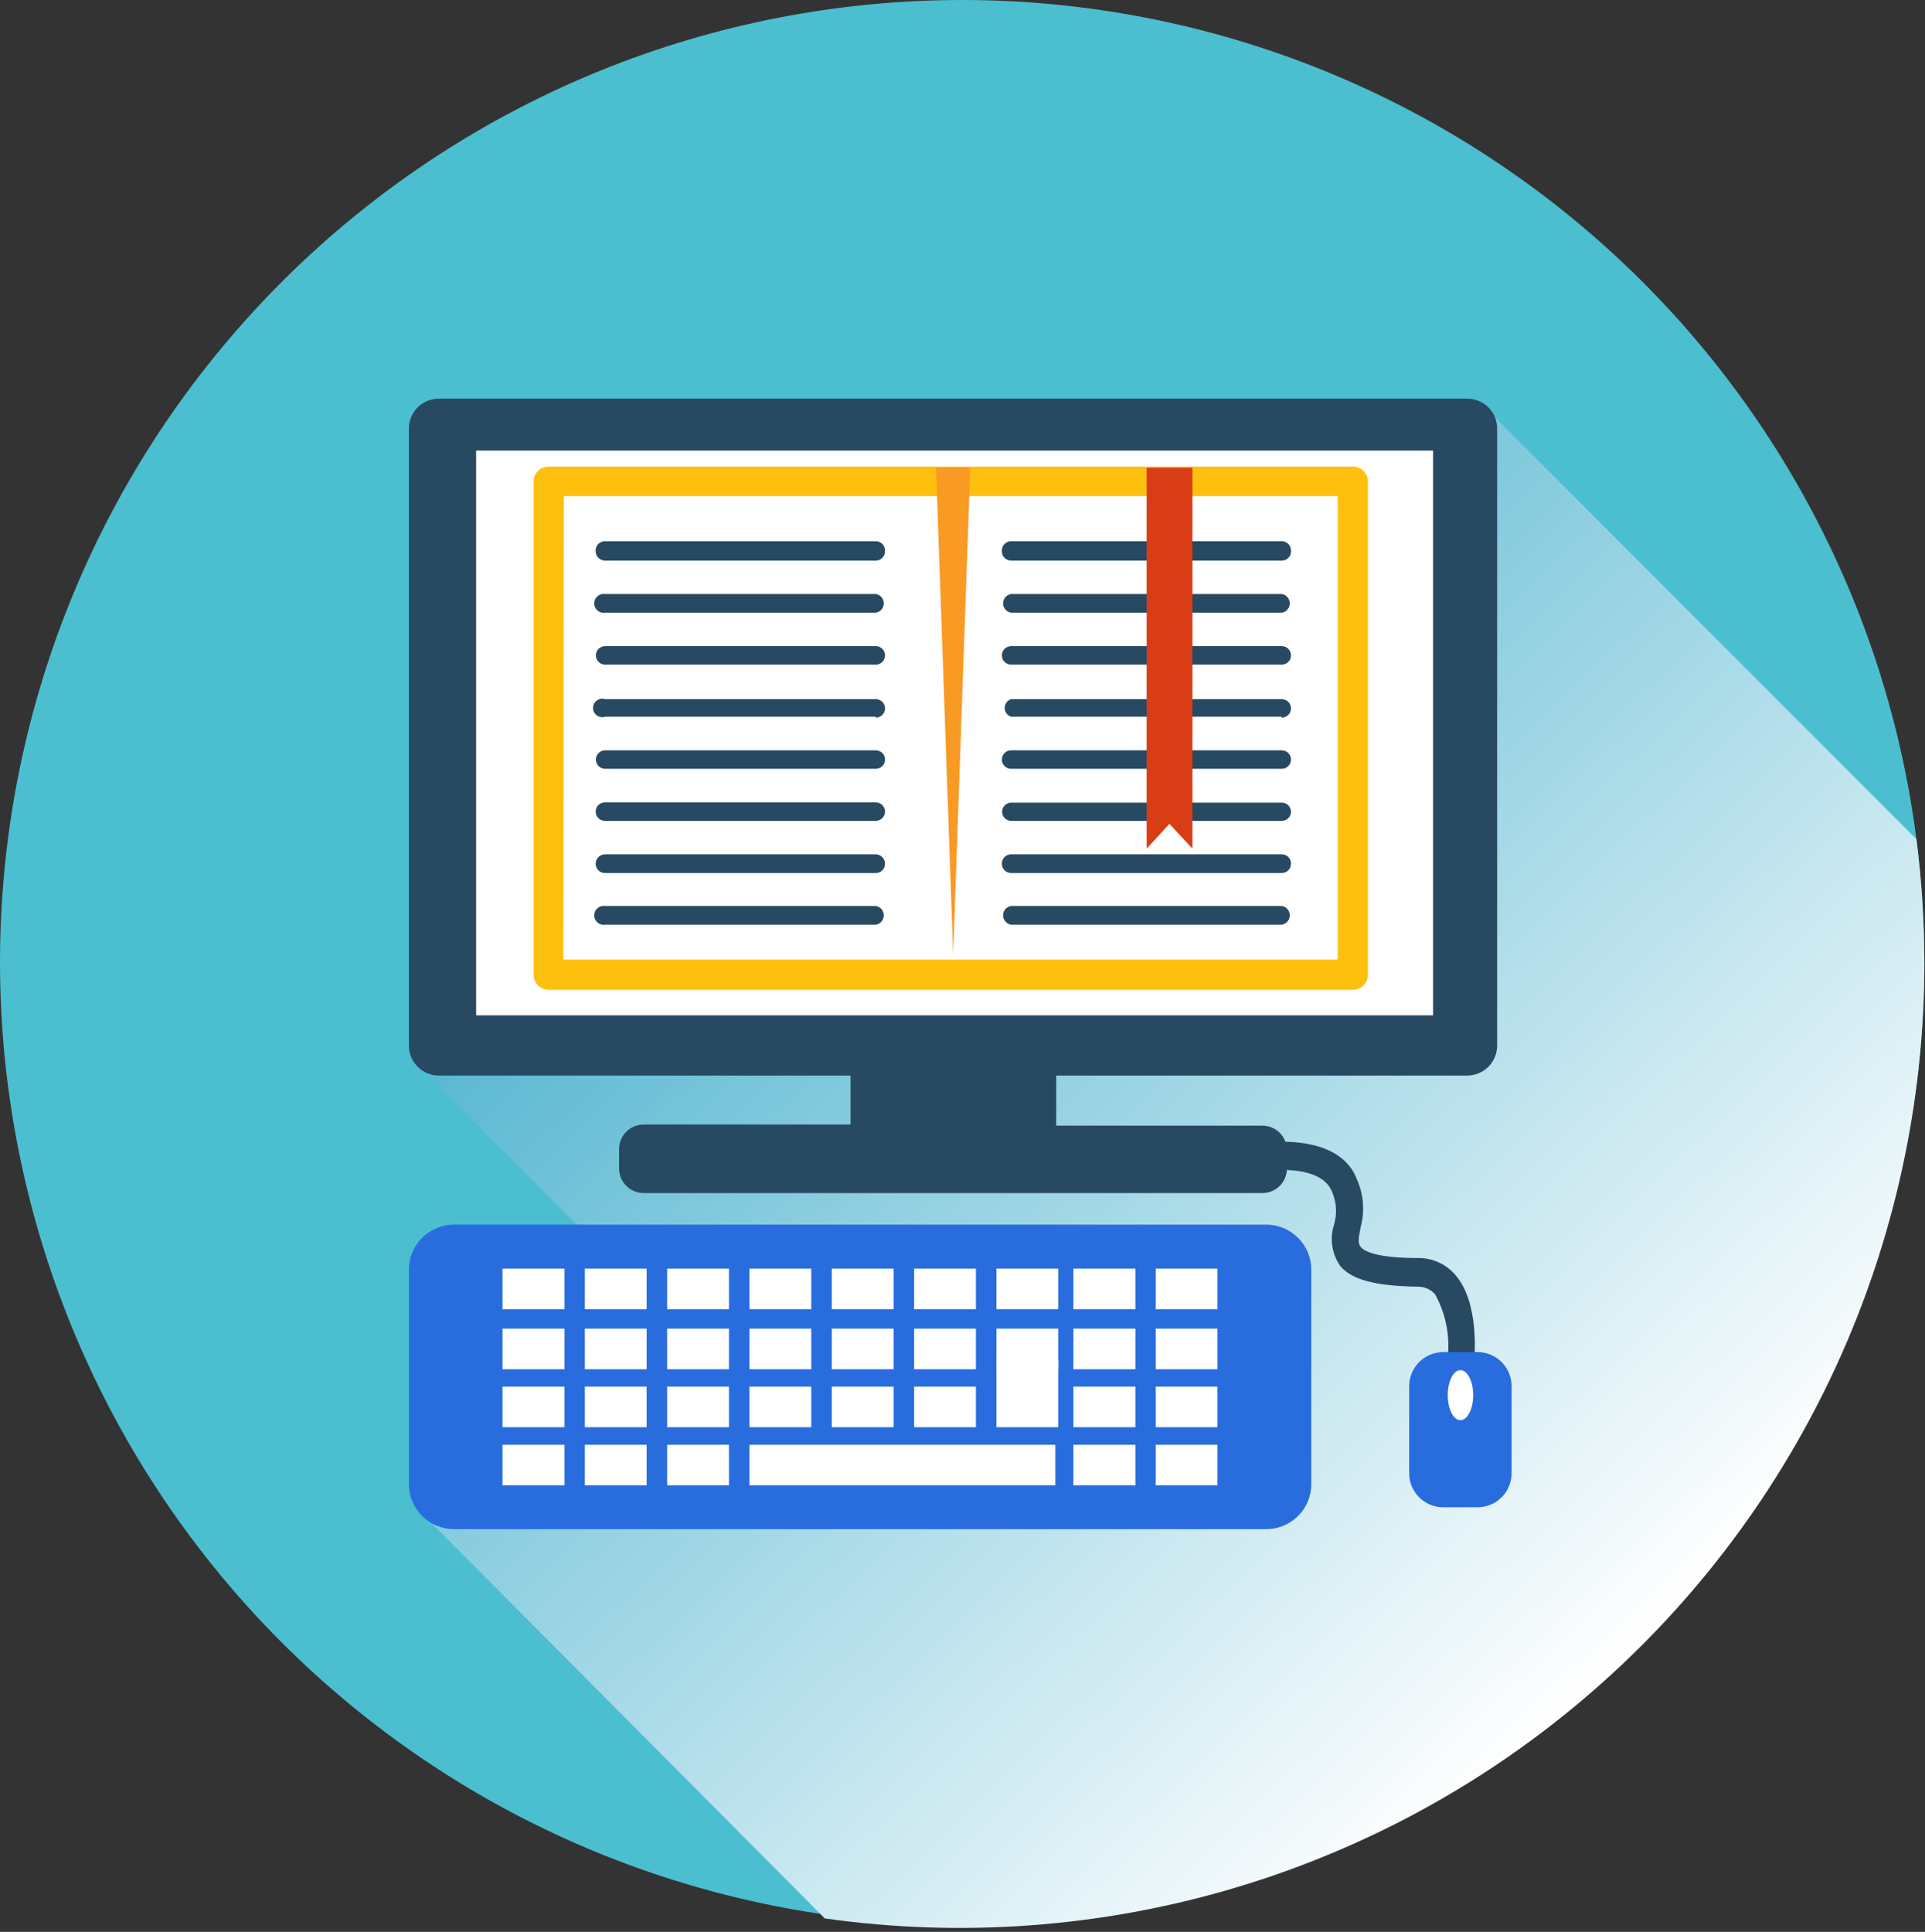 <svg width="284" height="285" viewBox="0 0 284 285" fill="none" xmlns="http://www.w3.org/2000/svg">
<rect x="0" y="0" width="284" height="285" fill="#333333" stroke="none"/>
<path d="M283.901 142.204C283.836 179.053 269.443 214.433 243.766 240.863C218.09 267.293 183.141 282.703 146.31 283.835C109.478 284.966 73.65 271.731 46.399 246.926C19.148 222.122 2.611 187.693 0.284 150.917C-2.044 114.142 10.021 77.902 33.926 49.86C57.832 21.818 91.706 4.171 128.387 0.65C165.067 -2.871 201.679 8.009 230.483 30.992C259.287 53.974 278.026 87.256 282.737 123.803C283.512 129.906 283.901 136.052 283.901 142.204Z" fill="#4BBECF"/>
<path style="mix-blend-mode:multiply" d="M283.901 142.204C283.887 162.566 279.503 182.688 271.047 201.211C262.59 219.734 250.257 236.227 234.88 249.576C219.504 262.924 201.442 272.817 181.914 278.588C162.387 284.358 141.848 285.87 121.686 283.023L63.788 224.826L94.068 189.654L62.357 157.843L220.346 61.346L282.736 123.803C283.512 129.906 283.901 136.052 283.901 142.204Z" fill="url(#paint0_linear_5_659)"/>
<path d="M214.69 188.057C214.012 187.277 213.173 186.653 212.231 186.227C211.289 185.802 210.266 185.586 209.232 185.595C202.91 185.595 201.213 184.53 200.747 183.964C200.281 183.398 200.448 182.533 200.747 181.003C201.374 178.667 201.175 176.187 200.182 173.982C198.817 170.355 194.958 168.425 189.001 168.425C186.142 168.464 183.296 168.821 180.516 169.49L179.784 169.656L180.782 173.516H181.481C183.898 172.913 186.378 172.6 188.868 172.584C191.83 172.584 195.523 173.117 196.555 175.912C197.18 177.41 197.273 179.077 196.821 180.637C196.49 181.658 196.4 182.741 196.555 183.803C196.711 184.865 197.109 185.876 197.719 186.759C199.416 188.789 202.844 189.721 209.199 189.82C209.677 189.816 210.151 189.915 210.587 190.11C211.023 190.306 211.413 190.593 211.728 190.952C213.373 193.931 214.004 197.365 213.525 200.735V201.467L217.485 201.899V201.167C217.485 200.568 218.416 192.316 214.69 188.057Z" fill="#284962"/>
<path d="M216.453 58.817H64.753C64.173 58.813 63.598 58.923 63.062 59.142C62.525 59.361 62.037 59.684 61.625 60.092C61.214 60.5 60.888 60.986 60.665 61.521C60.442 62.056 60.327 62.63 60.327 63.21V154.25C60.327 155.423 60.793 156.549 61.623 157.379C62.453 158.209 63.579 158.675 64.753 158.675H125.479V165.896H94.966C94.476 165.895 93.99 165.994 93.539 166.187C93.088 166.38 92.68 166.662 92.341 167.016C92.002 167.371 91.738 167.791 91.566 168.25C91.394 168.71 91.317 169.199 91.339 169.689V172.385C91.339 173.346 91.722 174.269 92.402 174.949C93.082 175.629 94.004 176.011 94.966 176.011H186.239C187.201 176.011 188.124 175.629 188.804 174.949C189.484 174.269 189.866 173.346 189.866 172.385V169.689C189.866 168.727 189.484 167.805 188.804 167.125C188.124 166.444 187.201 166.062 186.239 166.062H155.826V158.675H216.453C217.627 158.675 218.752 158.209 219.582 157.379C220.412 156.549 220.878 155.423 220.878 154.25V63.21C220.878 62.63 220.764 62.056 220.541 61.521C220.318 60.986 219.992 60.5 219.58 60.092C219.169 59.684 218.681 59.361 218.144 59.142C217.607 58.923 217.032 58.813 216.453 58.817Z" fill="#284962"/>
<path d="M211.429 66.471H70.244V149.791H211.429V66.471Z" fill="white"/>
<path d="M186.805 180.67H66.982C63.307 180.67 60.327 183.649 60.327 187.325V218.936C60.327 222.611 63.307 225.591 66.982 225.591H186.805C190.48 225.591 193.46 222.611 193.46 218.936V187.325C193.46 183.649 190.48 180.67 186.805 180.67Z" fill="#286CDE"/>
<path d="M83.287 187.159H74.137V193.148H83.287V187.159Z" fill="white"/>
<path d="M95.399 187.159H86.282V193.148H95.399V187.159Z" fill="white"/>
<path d="M107.545 187.159H98.428V193.148H107.545V187.159Z" fill="white"/>
<path d="M119.69 187.159H110.572V193.148H119.69V187.159Z" fill="white"/>
<path d="M131.835 187.159H122.717V193.148H131.835V187.159Z" fill="white"/>
<path d="M143.981 187.159H134.863V193.148H143.981V187.159Z" fill="white"/>
<path d="M156.125 187.159H147.008V193.148H156.125V187.159Z" fill="white"/>
<path d="M83.287 196.01H74.137V201.999H83.287V196.01Z" fill="white"/>
<path d="M95.399 196.01H86.282V201.999H95.399V196.01Z" fill="white"/>
<path d="M107.545 196.01H98.428V201.999H107.545V196.01Z" fill="white"/>
<path d="M119.69 196.01H110.572V201.999H119.69V196.01Z" fill="white"/>
<path d="M131.835 196.01H122.717V201.999H131.835V196.01Z" fill="white"/>
<path d="M143.981 196.01H134.863V201.999H143.981V196.01Z" fill="white"/>
<path d="M156.125 196.01H147.008V201.999H156.125V196.01Z" fill="white"/>
<path d="M83.287 204.561H74.137V210.551H83.287V204.561Z" fill="white"/>
<path d="M95.399 204.561H86.282V210.551H95.399V204.561Z" fill="white"/>
<path d="M107.545 204.561H98.428V210.551H107.545V204.561Z" fill="white"/>
<path d="M83.287 213.146H74.137V219.136H83.287V213.146Z" fill="white"/>
<path d="M95.399 213.146H86.282V219.136H95.399V213.146Z" fill="white"/>
<path d="M107.545 213.146H98.428V219.136H107.545V213.146Z" fill="white"/>
<path d="M119.69 204.561H110.572V210.551H119.69V204.561Z" fill="white"/>
<path d="M155.693 213.146H110.572V219.136H155.693V213.146Z" fill="white"/>
<path d="M131.835 204.561H122.717V210.551H131.835V204.561Z" fill="white"/>
<path d="M143.981 204.561H134.863V210.551H143.981V204.561Z" fill="white"/>
<path d="M156.125 200.568H147.008V210.551H156.125V200.568Z" fill="white"/>
<path d="M167.506 187.159H158.355V193.148H167.506V187.159Z" fill="white"/>
<path d="M179.618 187.159H170.5V193.148H179.618V187.159Z" fill="white"/>
<path d="M167.506 196.01H158.355V201.999H167.506V196.01Z" fill="white"/>
<path d="M179.618 196.01H170.5V201.999H179.618V196.01Z" fill="white"/>
<path d="M167.506 204.561H158.355V210.551H167.506V204.561Z" fill="white"/>
<path d="M179.618 204.561H170.5V210.551H179.618V204.561Z" fill="white"/>
<path d="M167.506 213.146H158.355V219.136H167.506V213.146Z" fill="white"/>
<path d="M179.618 213.146H170.5V219.136H179.618V213.146Z" fill="white"/>
<path d="M217.984 199.47H212.926C210.151 199.47 207.901 201.72 207.901 204.495V217.339C207.901 220.114 210.151 222.363 212.926 222.363H217.984C220.759 222.363 223.008 220.114 223.008 217.339V204.495C223.008 201.72 220.759 199.47 217.984 199.47Z" fill="#286CDE"/>
<path d="M183.777 143.801H140.287H80.958V71.029H140.287H199.583V125.334V143.801H183.777Z" fill="white"/>
<path d="M199.582 146.031H80.957C80.366 146.031 79.799 145.796 79.381 145.378C78.963 144.96 78.728 144.393 78.728 143.801V71.029C78.728 70.738 78.786 70.45 78.898 70.181C79.011 69.912 79.175 69.669 79.383 69.464C79.59 69.26 79.837 69.099 80.107 68.991C80.377 68.882 80.666 68.829 80.957 68.833H199.582C199.874 68.829 200.163 68.882 200.433 68.991C200.703 69.099 200.949 69.26 201.157 69.464C201.364 69.669 201.529 69.912 201.642 70.181C201.754 70.45 201.812 70.738 201.812 71.029V143.801C201.812 144.393 201.577 144.96 201.159 145.378C200.741 145.796 200.174 146.031 199.582 146.031ZM83.12 141.572H197.353V73.192H83.187L83.12 141.572Z" fill="#FDC00F"/>
<path d="M129.207 82.709H89.277C89.093 82.709 88.912 82.672 88.742 82.602C88.572 82.532 88.418 82.429 88.288 82.299C88.159 82.17 88.056 82.016 87.986 81.846C87.915 81.676 87.879 81.495 87.879 81.311C87.865 81.121 87.891 80.93 87.956 80.75C88.02 80.571 88.121 80.407 88.253 80.269C88.385 80.131 88.544 80.022 88.72 79.949C88.897 79.877 89.086 79.842 89.277 79.847H129.207C129.386 79.847 129.563 79.882 129.729 79.951C129.894 80.019 130.045 80.12 130.171 80.247C130.298 80.373 130.398 80.524 130.467 80.689C130.536 80.855 130.571 81.032 130.571 81.211C130.584 81.4 130.559 81.59 130.497 81.769C130.435 81.948 130.338 82.113 130.21 82.253C130.082 82.393 129.928 82.505 129.755 82.584C129.583 82.662 129.396 82.705 129.207 82.709Z" fill="#284962"/>
<path d="M129.207 90.395H89.277C89.078 90.426 88.874 90.414 88.68 90.359C88.486 90.303 88.306 90.207 88.153 90.076C88 89.945 87.877 89.782 87.793 89.599C87.708 89.415 87.665 89.216 87.665 89.014C87.665 88.812 87.708 88.613 87.793 88.43C87.877 88.247 88 88.084 88.153 87.953C88.306 87.822 88.486 87.725 88.68 87.67C88.874 87.615 89.078 87.602 89.277 87.633H129.207C129.536 87.685 129.837 87.852 130.053 88.105C130.27 88.358 130.389 88.681 130.389 89.014C130.389 89.348 130.27 89.67 130.053 89.923C129.837 90.177 129.536 90.344 129.207 90.395Z" fill="#284962"/>
<path d="M129.206 113.421H89.276C88.915 113.421 88.567 113.278 88.312 113.022C88.056 112.766 87.912 112.419 87.912 112.057C87.912 111.695 88.056 111.348 88.312 111.092C88.567 110.837 88.915 110.693 89.276 110.693H129.206C129.568 110.693 129.915 110.837 130.171 111.092C130.427 111.348 130.571 111.695 130.571 112.057C130.571 112.419 130.427 112.766 130.171 113.022C129.915 113.278 129.568 113.421 129.206 113.421Z" fill="#284962"/>
<path d="M129.206 121.108H89.276C88.912 121.108 88.561 120.965 88.3 120.71C88.039 120.455 87.888 120.108 87.879 119.744C87.879 119.562 87.915 119.381 87.986 119.214C88.056 119.046 88.16 118.894 88.29 118.767C88.42 118.64 88.575 118.54 88.744 118.473C88.913 118.407 89.094 118.375 89.276 118.379H129.206C129.568 118.379 129.915 118.523 130.171 118.779C130.427 119.035 130.571 119.382 130.571 119.744C130.562 120.103 130.416 120.445 130.162 120.699C129.908 120.953 129.565 121.099 129.206 121.108Z" fill="#284962"/>
<path d="M129.206 98.048H89.276C88.915 98.048 88.567 97.905 88.312 97.649C88.056 97.393 87.912 97.046 87.912 96.684C87.912 96.322 88.056 95.975 88.312 95.719C88.567 95.464 88.915 95.32 89.276 95.32H129.206C129.568 95.32 129.915 95.464 130.171 95.719C130.427 95.975 130.571 96.322 130.571 96.684C130.571 97.046 130.427 97.393 130.171 97.649C129.915 97.905 129.568 98.048 129.206 98.048Z" fill="#284962"/>
<path d="M129.206 105.735H89.276C89.072 105.801 88.854 105.818 88.641 105.785C88.429 105.751 88.227 105.667 88.053 105.541C87.879 105.414 87.737 105.248 87.64 105.056C87.542 104.865 87.491 104.652 87.491 104.437C87.491 104.222 87.542 104.01 87.64 103.818C87.737 103.626 87.879 103.46 88.053 103.334C88.227 103.207 88.429 103.124 88.641 103.09C88.854 103.056 89.072 103.073 89.276 103.139H129.206C129.568 103.139 129.915 103.283 130.171 103.539C130.427 103.795 130.57 104.142 130.57 104.504C130.57 104.866 130.427 105.213 130.171 105.468C129.915 105.724 129.568 105.868 129.206 105.868V105.735Z" fill="#284962"/>
<path d="M129.206 128.794H89.276C89.094 128.799 88.913 128.767 88.744 128.7C88.575 128.634 88.42 128.534 88.29 128.407C88.16 128.28 88.056 128.128 87.986 127.96C87.915 127.792 87.879 127.612 87.879 127.43C87.879 127.247 87.915 127.065 87.985 126.895C88.055 126.726 88.159 126.572 88.288 126.442C88.418 126.312 88.572 126.209 88.742 126.139C88.911 126.069 89.093 126.033 89.276 126.033H129.206C129.571 126.041 129.918 126.192 130.173 126.453C130.428 126.715 130.571 127.065 130.571 127.43C130.571 127.792 130.427 128.139 130.171 128.395C129.915 128.651 129.568 128.794 129.206 128.794Z" fill="#284962"/>
<path d="M129.207 136.414H89.277C89.078 136.445 88.874 136.433 88.68 136.378C88.486 136.323 88.306 136.226 88.153 136.095C88 135.964 87.877 135.801 87.793 135.618C87.708 135.434 87.665 135.235 87.665 135.033C87.665 134.832 87.708 134.632 87.793 134.449C87.877 134.266 88 134.103 88.153 133.972C88.306 133.841 88.486 133.744 88.68 133.689C88.874 133.634 89.078 133.621 89.277 133.653H129.207C129.536 133.704 129.837 133.871 130.053 134.124C130.27 134.378 130.389 134.7 130.389 135.033C130.389 135.367 130.27 135.689 130.053 135.942C129.837 136.196 129.536 136.363 129.207 136.414Z" fill="#284962"/>
<path d="M189.101 82.709H149.172C148.99 82.709 148.809 82.672 148.642 82.602C148.474 82.531 148.322 82.428 148.195 82.297C148.068 82.167 147.968 82.013 147.902 81.844C147.835 81.674 147.803 81.493 147.807 81.311C147.794 81.124 147.819 80.936 147.881 80.758C147.943 80.581 148.042 80.419 148.17 80.281C148.298 80.144 148.453 80.034 148.625 79.96C148.798 79.885 148.984 79.847 149.172 79.847H189.101C189.463 79.847 189.81 79.991 190.066 80.247C190.322 80.502 190.466 80.85 190.466 81.211C190.484 81.401 190.463 81.593 190.403 81.774C190.343 81.956 190.245 82.122 190.116 82.263C189.988 82.404 189.831 82.517 189.656 82.594C189.481 82.671 189.292 82.71 189.101 82.709Z" fill="#284962"/>
<path d="M189.101 90.395H149.171C148.842 90.344 148.542 90.177 148.325 89.923C148.108 89.67 147.989 89.348 147.989 89.014C147.989 88.681 148.108 88.359 148.325 88.105C148.542 87.852 148.842 87.685 149.171 87.633H189.101C189.431 87.685 189.731 87.852 189.948 88.105C190.165 88.359 190.284 88.681 190.284 89.014C190.284 89.348 190.165 89.67 189.948 89.923C189.731 90.177 189.431 90.344 189.101 90.395Z" fill="#284962"/>
<path d="M189.101 113.421H149.171C148.809 113.421 148.462 113.278 148.206 113.022C147.95 112.766 147.807 112.419 147.807 112.057C147.807 111.695 147.95 111.348 148.206 111.092C148.462 110.837 148.809 110.693 149.171 110.693H189.101C189.463 110.693 189.81 110.837 190.065 111.092C190.321 111.348 190.465 111.695 190.465 112.057C190.465 112.419 190.321 112.766 190.065 113.022C189.81 113.278 189.463 113.421 189.101 113.421Z" fill="#284962"/>
<path d="M189.101 121.108H149.171C148.821 121.099 148.487 120.957 148.24 120.709C147.992 120.461 147.849 120.127 147.84 119.777C147.84 119.415 147.984 119.068 148.24 118.812C148.496 118.556 148.843 118.413 149.205 118.413H189.101C189.463 118.413 189.81 118.556 190.066 118.812C190.322 119.068 190.465 119.415 190.465 119.777C190.457 120.133 190.309 120.471 190.054 120.72C189.799 120.969 189.457 121.108 189.101 121.108Z" fill="#284962"/>
<path d="M189.101 98.048H149.171C148.809 98.048 148.462 97.905 148.206 97.649C147.95 97.393 147.807 97.046 147.807 96.684C147.807 96.322 147.95 95.975 148.206 95.719C148.462 95.464 148.809 95.32 149.171 95.32H189.101C189.463 95.32 189.81 95.464 190.065 95.719C190.321 95.975 190.465 96.322 190.465 96.684C190.465 97.046 190.321 97.393 190.065 97.649C189.81 97.905 189.463 98.048 189.101 98.048Z" fill="#284962"/>
<path d="M189.1 105.735H149.17C148.896 105.646 148.657 105.473 148.488 105.239C148.318 105.006 148.227 104.725 148.227 104.437C148.227 104.149 148.318 103.868 148.488 103.635C148.657 103.402 148.896 103.228 149.17 103.139H189.1C189.462 103.139 189.809 103.283 190.065 103.539C190.321 103.795 190.465 104.142 190.465 104.504C190.465 104.866 190.321 105.213 190.065 105.468C189.809 105.724 189.462 105.868 189.1 105.868V105.735Z" fill="#284962"/>
<path d="M189.101 128.794H149.171C148.809 128.794 148.462 128.651 148.207 128.395C147.951 128.139 147.807 127.792 147.807 127.43C147.803 127.248 147.835 127.067 147.901 126.898C147.968 126.728 148.068 126.574 148.195 126.444C148.322 126.314 148.474 126.21 148.641 126.139C148.809 126.069 148.989 126.033 149.171 126.033H189.101C189.283 126.033 189.463 126.069 189.631 126.139C189.799 126.21 189.951 126.314 190.078 126.444C190.205 126.574 190.305 126.728 190.371 126.898C190.438 127.067 190.47 127.248 190.465 127.43C190.465 127.792 190.322 128.139 190.066 128.395C189.81 128.651 189.463 128.794 189.101 128.794Z" fill="#284962"/>
<path d="M189.101 136.414H149.171C148.842 136.363 148.542 136.196 148.325 135.942C148.108 135.689 147.989 135.367 147.989 135.033C147.989 134.7 148.108 134.378 148.325 134.124C148.542 133.871 148.842 133.704 149.171 133.652H189.101C189.431 133.704 189.731 133.871 189.948 134.124C190.165 134.378 190.284 134.7 190.284 135.033C190.284 135.367 190.165 135.689 189.948 135.942C189.731 136.196 189.431 136.363 189.101 136.414Z" fill="#284962"/>
<path d="M138.091 68.999L140.62 140.84L143.149 68.999H138.091Z" fill="#F99A24"/>
<path d="M175.925 125.201L172.531 121.54L169.17 125.201V68.999H175.925V125.201Z" fill="#D93D15"/>
<path d="M217.351 205.826C217.351 207.856 216.486 209.519 215.455 209.519C214.423 209.519 213.591 207.856 213.591 205.826C213.591 203.796 214.423 202.132 215.455 202.132C216.486 202.132 217.351 203.763 217.351 205.826Z" fill="white"/>
<defs>
<linearGradient id="paint0_linear_5_659" x1="111.803" y1="110.327" x2="240.577" y2="244.425" gradientUnits="userSpaceOnUse">
<stop stop-color="#59B8D2"/>
<stop offset="1" stop-color="white"/>
</linearGradient>
</defs>
</svg>
